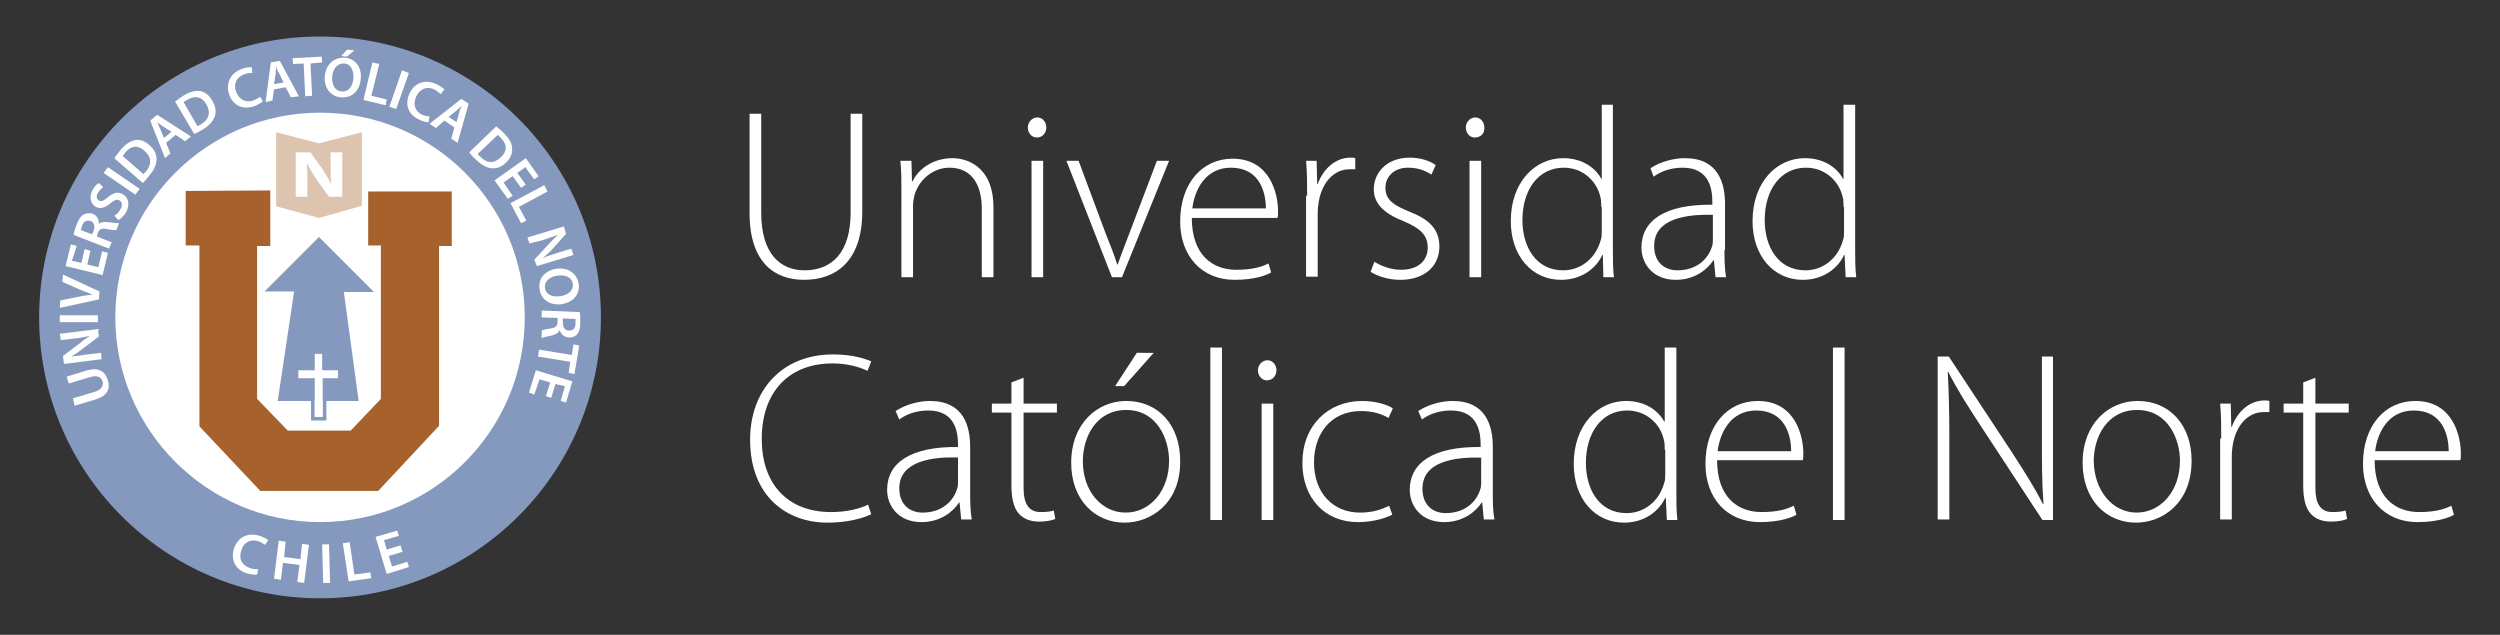 <?xml version="1.0" encoding="utf-8"?>
<!-- Generator: Adobe Illustrator 25.4.1, SVG Export Plug-In . SVG Version: 6.00 Build 0)  -->
<svg version="1.1" id="Capa_1" xmlns="http://www.w3.org/2000/svg" xmlns:xlink="http://www.w3.org/1999/xlink" x="0px" y="0px"
	 viewBox="0 0 47.26 12" style="enable-background:new 0 0 47.26 12;" xml:space="preserve">
<rect x="0" y="0" width="47.26" height="12" fill="#333333" stroke="none"/>
<style type="text/css">
	.st0{fill:#0A3356;}
	.st1{fill:#8499BD;}
	.st2{fill:#A6612D;}
	.st3{fill:#B07040;}
	.st4{fill:#B97F53;}
	.st5{fill:#C38E66;}
	.st6{fill:#CC9D7A;}
	.st7{fill:#D5AC8E;}
	.st8{fill:#DEBCA3;}
	.st9{fill:#E6CCB9;}
	.st10{fill:#EEDDCF;}
	.st11{fill:#F6EDE6;}
	.st12{fill:#485463;}
	.st13{fill:#586371;}
	.st14{fill:#68727F;}
	.st15{fill:#79828E;}
	.st16{fill:#8A929C;}
	.st17{fill:#9CA3AB;}
	.st18{fill:#AFB4BC;}
	.st19{fill:#C2C6CB;}
	.st20{fill:#D5D8DC;}
	.st21{fill:#E9EAEC;}
	.st22{fill:#DFE3EA;}
	.st23{fill:#E2E6EC;}
	.st24{fill:#E5E9EF;}
	.st25{fill:#EBEDF2;}
	.st26{fill:#ECEFF3;}
	.st27{fill:#F0F2F5;}
	.st28{fill:#F3F5F7;}
	.st29{fill:#F7F8F9;}
	.st30{fill:#FAFBFC;}
	.st31{fill:#C8AE93;}
	.st32{fill:#CEB79E;}
	.st33{fill:#D4BFAA;}
	.st34{fill:#DAC8B5;}
	.st35{fill:#E0D0C0;}
	.st36{fill:#E6DACD;}
	.st37{fill:#ECE2D8;}
	.st38{fill:#F2ECE5;}
	.st39{fill:#F8F4F1;}
	.st40{fill:#9F635A;}
	.st41{fill:#A97369;}
	.st42{fill:#B4847A;}
	.st43{fill:#BF948B;}
	.st44{fill:#C9A59D;}
	.st45{fill:#D4B6AF;}
	.st46{fill:#DEC7C2;}
	.st47{fill:#E9D9D6;}
	.st48{fill:#F3EBE9;}
	.st49{fill:#69492C;}
	.st50{fill:#785A3F;}
	.st51{fill:#896C54;}
	.st52{fill:#987F69;}
	.st53{fill:#A9927F;}
	.st54{fill:#B9A797;}
	.st55{fill:#CABBAF;}
	.st56{fill:#DBD1C8;}
	.st57{fill:#ECE7E2;}
	.st58{fill:#90A3C3;}
	.st59{fill:#9CACCA;}
	.st60{fill:#A8B6D0;}
	.st61{fill:#B4C0D6;}
	.st62{fill:#BFCADD;}
	.st63{fill:#CCD4E3;}
	.st64{fill:#D8DEEA;}
	.st65{fill:#E5E9F1;}
	.st66{fill:#F1F3F7;}
	.st67{fill:#FFB265;}
	.st68{fill:#FFBB75;}
	.st69{fill:#FFC486;}
	.st70{fill:#FFCC96;}
	.st71{fill:#FFD4A7;}
	.st72{fill:#FFDDB8;}
	.st73{fill:#FFE5C9;}
	.st74{fill:#FFEDDA;}
	.st75{fill:#FFF5EC;}
	.st76{fill:#284465;}
	.st77{fill:#3E5574;}
	.st78{fill:#546784;}
	.st79{fill:#697A94;}
	.st80{fill:#808EA4;}
	.st81{fill:#98A3B6;}
	.st82{fill:#B0B8C7;}
	.st83{fill:#C9CFD9;}
	.st84{fill:#E3E6EB;}
	.st85{fill:#126BBC;}
	.st86{fill:#3F79C3;}
	.st87{fill:#5B88CB;}
	.st88{fill:#7397D2;}
	.st89{fill:#8AA7D9;}
	.st90{fill:#A1B8E1;}
	.st91{fill:#B8C8E8;}
	.st92{fill:#CFDAEF;}
	.st93{fill:#E6EBF6;}
	.st94{fill:#62B9E3;}
	.st95{fill:#75C0E6;}
	.st96{fill:#88C8E9;}
	.st97{fill:#99D0EC;}
	.st98{fill:#AAD7EF;}
	.st99{fill:#BBDFF2;}
	.st100{fill:#CCE7F5;}
	.st101{fill:#DDEEF8;}
	.st102{fill:#EDF6FB;}
	.st103{fill:#48854D;}
	.st104{fill:#5A925E;}
	.st105{fill:#6EA070;}
	.st106{fill:#80AD82;}
	.st107{fill:#94BA95;}
	.st108{fill:#A8C7A9;}
	.st109{fill:#BCD5BD;}
	.st110{fill:#D2E2D2;}
	.st111{fill:#E7F0E7;}
	.st112{fill:#5ABB68;}
	.st113{fill:#6CC377;}
	.st114{fill:#7ECB87;}
	.st115{fill:#90D396;}
	.st116{fill:#A1DBA6;}
	.st117{fill:#B4E2B8;}
	.st118{fill:#C6E9C8;}
	.st119{fill:#D8F0DA;}
	.st120{fill:#EBF7EB;}
	.st121{fill:#825AB1;}
	.st122{fill:#8F6BBA;}
	.st123{fill:#9D7CC2;}
	.st124{fill:#AA8DCA;}
	.st125{fill:#B89FD3;}
	.st126{fill:#C6B1DB;}
	.st127{fill:#D3C4E4;}
	.st128{fill:#E1D7ED;}
	.st129{fill:#EFEAF5;}
	.st130{fill:#DBE0E8;}
	.st131{fill:#C2A688;}
	.st132{fill:#94534A;}
	.st133{fill:#59381A;}
	.st134{fill:#FFA954;}
	.st135{fill:#005DB4;}
	.st136{fill:#4BB1E0;}
	.st137{fill:#35783C;}
	.st138{fill:#46B258;}
	.st139{fill:#7549A9;}
	.st140{fill:#D2D2D2;}
	.st141{fill:#FFFFFF;}
	.st142{fill:none;stroke:#03070D;stroke-width:0.63;}
	.st143{fill:#DBE0E8;stroke:#0A3356;stroke-width:0.25;stroke-miterlimit:10;}
	.st144{fill:#DCC4AE;}
	.st145{fill:#222220;}
</style>
<g>
	<path class="st141" d="M14.39,2.15v1.87c0,0.79,0.37,1.09,0.82,1.09c0.51,0,0.87-0.33,0.87-1.09V2.15h0.22V4
		c0,0.95-0.51,1.29-1.1,1.29c-0.54,0-1.03-0.31-1.03-1.26V2.15H14.39z"/>
	<path class="st141" d="M17.04,3.57c0-0.2,0-0.35-0.02-0.53h0.21l0.01,0.39h0.01c0.12-0.25,0.4-0.44,0.76-0.44
		c0.21,0,0.77,0.11,0.77,0.93v1.32h-0.22v-1.3c0-0.4-0.16-0.77-0.61-0.77c-0.31,0-0.57,0.22-0.66,0.51
		c-0.01,0.05-0.03,0.12-0.03,0.19v1.37h-0.22V3.57z"/>
	<path class="st141" d="M19.5,3.04h0.22v2.2H19.5V3.04z M19.6,2.6c-0.1,0-0.17-0.09-0.17-0.19c0-0.1,0.08-0.19,0.18-0.19
		c0.1,0,0.17,0.09,0.17,0.19C19.78,2.51,19.71,2.6,19.6,2.6L19.6,2.6z"/>
	<path class="st141" d="M20.39,3.04l0.51,1.37c0.09,0.22,0.16,0.4,0.22,0.59h0.01c0.06-0.18,0.14-0.38,0.22-0.59l0.52-1.37h0.23
		l-0.89,2.2h-0.19l-0.86-2.2H20.39z"/>
	<path class="st141" d="M23.93,3.94c0-0.31-0.12-0.77-0.66-0.77c-0.49,0-0.69,0.43-0.73,0.77H23.93z M22.53,4.12
		c0,0.7,0.39,0.98,0.84,0.98c0.32,0,0.49-0.06,0.61-0.12l0.05,0.17c-0.08,0.05-0.31,0.14-0.69,0.14c-0.63,0-1.03-0.46-1.03-1.1
		c0-0.73,0.42-1.19,0.99-1.19c0.72,0,0.86,0.68,0.86,0.99c0,0.06,0,0.09-0.01,0.13H22.53z"/>
	<path class="st141" d="M24.71,3.7c0-0.22,0-0.44-0.02-0.66h0.2l0.01,0.44h0.01c0.1-0.28,0.33-0.5,0.62-0.5c0.03,0,0.06,0,0.09,0.01
		v0.21c-0.03,0-0.06,0-0.11,0c-0.3,0-0.52,0.26-0.58,0.61c-0.01,0.06-0.02,0.14-0.02,0.21v1.21h-0.22V3.7z"/>
	<path class="st141" d="M25.98,4.95c0.12,0.07,0.3,0.15,0.5,0.15c0.35,0,0.51-0.19,0.51-0.42c0-0.24-0.15-0.37-0.46-0.5
		c-0.36-0.14-0.56-0.33-0.56-0.6c0-0.32,0.25-0.6,0.68-0.6c0.2,0,0.38,0.06,0.49,0.14l-0.08,0.18c-0.08-0.05-0.22-0.13-0.44-0.13
		c-0.28,0-0.43,0.18-0.43,0.38c0,0.23,0.16,0.33,0.45,0.45c0.36,0.14,0.57,0.32,0.57,0.66c0,0.38-0.29,0.63-0.74,0.63
		c-0.21,0-0.41-0.06-0.56-0.15L25.98,4.95z"/>
	<path class="st141" d="M27.78,3.04H28v2.2h-0.22V3.04z M27.88,2.6c-0.1,0-0.17-0.09-0.17-0.19c0-0.1,0.08-0.19,0.18-0.19
		c0.1,0,0.17,0.09,0.17,0.19C28.07,2.51,28,2.6,27.88,2.6L27.88,2.6z"/>
	<path class="st141" d="M30.27,3.91c0-0.06,0-0.14-0.02-0.2c-0.07-0.29-0.33-0.54-0.69-0.54c-0.48,0-0.78,0.42-0.78,0.99
		c0,0.5,0.25,0.95,0.77,0.95c0.32,0,0.61-0.21,0.71-0.57c0.02-0.05,0.02-0.11,0.02-0.18V3.91z M30.49,1.98v2.75
		c0,0.16,0,0.35,0.02,0.51h-0.2L30.3,4.82h-0.01c-0.11,0.24-0.38,0.47-0.78,0.47c-0.55,0-0.95-0.45-0.95-1.11
		c0-0.73,0.45-1.19,0.99-1.19c0.38,0,0.62,0.2,0.72,0.39h0.01v-1.4H30.49z"/>
	<path class="st141" d="M32.38,4.06c-0.48-0.01-1.11,0.06-1.11,0.59c0,0.32,0.21,0.46,0.44,0.46c0.37,0,0.58-0.22,0.65-0.44
		c0.02-0.05,0.02-0.1,0.02-0.13V4.06z M32.6,4.72c0,0.17,0,0.35,0.03,0.52h-0.2L32.4,4.92h-0.01c-0.11,0.17-0.35,0.37-0.71,0.37
		c-0.44,0-0.65-0.31-0.65-0.61c0-0.51,0.44-0.82,1.34-0.81V3.82c0-0.22-0.04-0.65-0.56-0.65c-0.19,0-0.39,0.05-0.55,0.17L31.2,3.18
		c0.2-0.13,0.45-0.19,0.65-0.19c0.64,0,0.76,0.48,0.76,0.87V4.72z"/>
	<path class="st141" d="M34.85,3.91c0-0.06,0-0.14-0.02-0.2c-0.07-0.29-0.33-0.54-0.69-0.54c-0.48,0-0.78,0.42-0.78,0.99
		c0,0.5,0.25,0.95,0.77,0.95c0.32,0,0.61-0.21,0.71-0.57c0.02-0.05,0.02-0.11,0.02-0.18V3.91z M35.07,1.98v2.75
		c0,0.16,0,0.35,0.02,0.51h-0.2l-0.02-0.42h-0.01c-0.11,0.24-0.38,0.47-0.78,0.47c-0.55,0-0.95-0.45-0.95-1.11
		c0-0.73,0.45-1.19,0.99-1.19c0.38,0,0.62,0.2,0.72,0.39h0.01v-1.4H35.07z"/>
	<path class="st141" d="M16.47,9.72c-0.16,0.08-0.45,0.16-0.83,0.16c-0.75,0-1.46-0.48-1.46-1.57c0-0.92,0.59-1.61,1.57-1.61
		c0.39,0,0.62,0.09,0.72,0.13l-0.07,0.18C16.23,6.93,16,6.87,15.74,6.87c-0.83,0-1.34,0.54-1.34,1.43c0,0.84,0.48,1.38,1.31,1.38
		c0.26,0,0.52-0.05,0.7-0.14L16.47,9.72z"/>
	<path class="st141" d="M18.12,8.65C17.64,8.63,17,8.71,17,9.23c0,0.32,0.21,0.46,0.44,0.46c0.37,0,0.58-0.22,0.65-0.44
		c0.02-0.05,0.02-0.1,0.02-0.13V8.65z M18.34,9.3c0,0.17,0,0.35,0.03,0.52h-0.2l-0.03-0.32h-0.01c-0.11,0.17-0.35,0.37-0.71,0.37
		c-0.44,0-0.65-0.31-0.65-0.61c0-0.51,0.44-0.82,1.34-0.81V8.41c0-0.22-0.04-0.65-0.56-0.65c-0.19,0-0.39,0.05-0.55,0.17l-0.07-0.16
		c0.2-0.13,0.45-0.19,0.65-0.19c0.64,0,0.76,0.48,0.76,0.87V9.3z"/>
	<path class="st141" d="M19.35,7.14v0.49h0.63V7.8h-0.63v1.43c0,0.28,0.09,0.45,0.32,0.45c0.11,0,0.2-0.01,0.25-0.03l0.03,0.16
		c-0.07,0.03-0.17,0.05-0.31,0.05c-0.16,0-0.29-0.05-0.38-0.15c-0.1-0.11-0.14-0.3-0.14-0.53V7.8h-0.37V7.63h0.37v-0.4L19.35,7.14z"
		/>
	<path class="st141" d="M21.81,6.67L21.25,7.3h-0.17l0.41-0.63H21.81z M21.28,9.69c0.46,0,0.82-0.41,0.82-0.98
		c0-0.4-0.22-0.96-0.81-0.96c-0.56,0-0.82,0.5-0.82,0.97C20.47,9.28,20.82,9.69,21.28,9.69L21.28,9.69z M21.26,9.88
		c-0.57,0-1.01-0.44-1.01-1.13c0-0.75,0.5-1.17,1.04-1.17c0.61,0,1.02,0.46,1.02,1.13C22.32,9.52,21.75,9.88,21.26,9.88L21.26,9.88z
		"/>
	<rect x="22.88" y="6.57" class="st141" width="0.22" height="3.26"/>
	<path class="st141" d="M23.85,7.63h0.22v2.2h-0.22V7.63z M23.95,7.19c-0.1,0-0.17-0.09-0.17-0.19c0-0.1,0.08-0.19,0.18-0.19
		c0.1,0,0.17,0.09,0.17,0.19C24.13,7.1,24.06,7.19,23.95,7.19L23.95,7.19z"/>
	<path class="st141" d="M26.32,9.73c-0.1,0.05-0.33,0.14-0.65,0.14c-0.63,0-1.05-0.46-1.05-1.12c0-0.7,0.48-1.17,1.13-1.17
		c0.27,0,0.5,0.08,0.58,0.14l-0.08,0.18c-0.11-0.06-0.27-0.13-0.52-0.13c-0.59,0-0.89,0.45-0.89,0.97c0,0.58,0.36,0.95,0.87,0.95
		c0.26,0,0.43-0.07,0.55-0.13L26.32,9.73z"/>
	<path class="st141" d="M28,8.65c-0.48-0.01-1.11,0.06-1.11,0.59c0,0.32,0.21,0.46,0.44,0.46c0.37,0,0.58-0.22,0.65-0.44
		C28,9.21,28,9.16,28,9.12V8.65z M28.22,9.3c0,0.17,0,0.35,0.03,0.52h-0.2l-0.03-0.32h-0.01c-0.11,0.17-0.35,0.37-0.71,0.37
		c-0.44,0-0.65-0.31-0.65-0.61c0-0.51,0.44-0.82,1.34-0.81V8.41c0-0.22-0.04-0.65-0.56-0.65c-0.19,0-0.39,0.05-0.55,0.17l-0.07-0.16
		c0.2-0.13,0.45-0.19,0.65-0.19c0.64,0,0.76,0.48,0.76,0.87V9.3z"/>
	<path class="st141" d="M31.47,8.5c0-0.06,0-0.14-0.02-0.2C31.38,8,31.11,7.76,30.76,7.76c-0.48,0-0.78,0.42-0.78,0.99
		c0,0.5,0.25,0.95,0.77,0.95c0.32,0,0.61-0.21,0.71-0.57c0.02-0.05,0.02-0.11,0.02-0.18V8.5z M31.69,6.57v2.75
		c0,0.16,0,0.35,0.02,0.51h-0.2l-0.02-0.42h-0.01c-0.11,0.24-0.38,0.47-0.78,0.47c-0.55,0-0.95-0.45-0.95-1.11
		c0-0.73,0.45-1.19,0.99-1.19c0.38,0,0.62,0.2,0.72,0.39h0.01v-1.4H31.69z"/>
	<path class="st141" d="M33.86,8.53c0-0.31-0.12-0.77-0.66-0.77c-0.49,0-0.69,0.43-0.73,0.77H33.86z M32.46,8.7
		c0,0.7,0.39,0.98,0.84,0.98c0.32,0,0.49-0.06,0.61-0.12l0.05,0.17c-0.08,0.05-0.31,0.14-0.69,0.14c-0.63,0-1.03-0.46-1.03-1.1
		c0-0.73,0.42-1.19,0.99-1.19c0.72,0,0.86,0.68,0.86,0.99c0,0.06,0,0.09-0.01,0.13H32.46z"/>
	<rect x="34.65" y="6.57" class="st141" width="0.22" height="3.26"/>
	<path class="st141" d="M36.63,9.83V6.74h0.21l1.2,1.82c0.25,0.39,0.43,0.67,0.58,0.97l0.01,0C38.6,9.11,38.6,8.76,38.6,8.28V6.74
		h0.21v3.09h-0.2l-1.18-1.8c-0.23-0.35-0.44-0.68-0.6-1l-0.01,0c0.02,0.38,0.03,0.72,0.03,1.23v1.56H36.63z"/>
	<path class="st141" d="M40.39,9.69c0.46,0,0.82-0.41,0.82-0.98c0-0.4-0.22-0.96-0.81-0.96c-0.56,0-0.82,0.5-0.82,0.97
		C39.59,9.28,39.94,9.69,40.39,9.69L40.39,9.69z M40.38,9.88c-0.57,0-1.01-0.44-1.01-1.13c0-0.75,0.5-1.17,1.04-1.17
		c0.61,0,1.02,0.46,1.02,1.13C41.43,9.52,40.87,9.88,40.38,9.88L40.38,9.88z"/>
	<path class="st141" d="M41.99,8.29c0-0.22,0-0.44-0.02-0.66h0.2l0.01,0.44h0.01c0.1-0.28,0.33-0.5,0.62-0.5
		c0.03,0,0.06,0,0.09,0.01v0.21c-0.03,0-0.06,0-0.11,0c-0.3,0-0.52,0.26-0.58,0.61c-0.01,0.06-0.02,0.14-0.02,0.21v1.21h-0.22V8.29z
		"/>
	<path class="st141" d="M43.77,7.14v0.49h0.63V7.8h-0.63v1.43c0,0.28,0.09,0.45,0.32,0.45c0.11,0,0.2-0.01,0.25-0.03l0.03,0.16
		c-0.07,0.03-0.17,0.05-0.31,0.05c-0.16,0-0.29-0.05-0.38-0.15c-0.1-0.11-0.14-0.3-0.14-0.53V7.8h-0.37V7.63h0.37v-0.4L43.77,7.14z"
		/>
	<path class="st141" d="M46.29,8.53c0-0.31-0.12-0.77-0.66-0.77c-0.49,0-0.69,0.43-0.73,0.77H46.29z M44.89,8.7
		c0,0.7,0.39,0.98,0.84,0.98c0.32,0,0.49-0.06,0.61-0.12l0.05,0.17c-0.08,0.05-0.31,0.14-0.69,0.14c-0.63,0-1.03-0.46-1.03-1.1
		c0-0.73,0.42-1.19,0.99-1.19c0.72,0,0.86,0.68,0.86,0.99c0,0.06,0,0.09-0.01,0.13H44.89z"/>
	<g>
		<path class="st1" d="M11.36,6c0,2.93-2.38,5.31-5.31,5.31c-2.93,0-5.31-2.38-5.31-5.31c0-2.93,2.38-5.31,5.31-5.31
			C8.98,0.69,11.36,3.07,11.36,6"/>
		<g>
			<path class="st141" d="M9.92,6c0,2.14-1.73,3.87-3.87,3.87C3.92,9.87,2.18,8.13,2.18,6c0-2.13,1.73-3.87,3.87-3.87
				C8.19,2.13,9.92,3.86,9.92,6"/>
			<polygon class="st2" points="3.51,3.61 5.11,3.6 5.11,4.65 4.86,4.65 4.86,7.54 5.44,8.14 6.63,8.14 7.2,7.54 7.2,4.64 
				6.96,4.64 6.96,3.62 8.54,3.62 8.54,4.65 8.3,4.65 8.3,8.05 7.15,9.28 4.92,9.28 3.77,8.06 3.77,4.64 3.51,4.64 			"/>
			<path class="st1" d="M6.1,7.88H5.95v-0.3H6.1V7.88z M6.5,5.52h0.57L6.03,4.48L5,5.51h0.56L5.25,7.58h0.63v0.37h0.29V7.58h0.61
				L6.5,5.52z"/>
			<polygon class="st144" points="6.84,2.5 6.84,3.89 6.03,4.12 5.22,3.9 5.22,2.5 6.03,2.71 			"/>
			<path class="st141" d="M5.59,3.73V2.88h0.28l0.22,0.31c0.06,0.09,0.12,0.19,0.17,0.29h0C6.25,3.37,6.25,3.26,6.25,3.13V2.88h0.22
				v0.84H6.22L5.99,3.4C5.93,3.31,5.86,3.2,5.81,3.1H5.8c0.01,0.11,0.01,0.23,0.01,0.37v0.25H5.59z"/>
			<polygon class="st141" points="6.39,7 6.09,7 6.09,6.69 5.95,6.69 5.95,7 5.64,7 5.64,7.15 5.95,7.15 5.95,7.88 6.1,7.88 
				6.1,7.15 6.39,7.15 			"/>
		</g>
		<g>
			<path class="st141" d="M1.38,7.53l0.4-0.12c0.14-0.04,0.18-0.12,0.16-0.2C1.91,7.12,1.83,7.09,1.7,7.13l-0.4,0.12L1.26,7.12
				L1.65,7c0.21-0.06,0.34,0.02,0.39,0.19c0.05,0.16-0.01,0.29-0.23,0.36l-0.4,0.12L1.38,7.53z"/>
			<path class="st141" d="M1.92,6.79L1.21,6.88L1.19,6.73l0.29-0.22C1.55,6.45,1.62,6.4,1.7,6.35l0,0C1.6,6.37,1.51,6.39,1.4,6.4
				L1.15,6.43L1.13,6.31l0.72-0.09l0.02,0.14L1.58,6.58C1.5,6.64,1.42,6.7,1.35,6.74l0,0C1.44,6.73,1.53,6.72,1.65,6.7l0.26-0.03
				L1.92,6.79z"/>
			<path class="st141" d="M1.13,5.96l0.72,0l0,0.13l-0.72,0L1.13,5.96z"/>
			<path class="st141" d="M1.87,5.66L1.13,5.82l0.01-0.14l0.34-0.07c0.09-0.02,0.18-0.03,0.27-0.04l0,0C1.67,5.54,1.58,5.5,1.5,5.47
				L1.18,5.33l0.01-0.14l0.69,0.32L1.87,5.66z"/>
			<path class="st141" d="M1.71,4.74L1.65,5l0.21,0.05l0.07-0.3l0.11,0.03l-0.1,0.42l-0.7-0.17l0.1-0.41l0.11,0.03L1.36,4.93
				l0.18,0.04l0.06-0.26L1.71,4.74z"/>
			<path class="st141" d="M1.39,4.44C1.4,4.39,1.42,4.32,1.45,4.24c0.04-0.1,0.08-0.16,0.14-0.19c0.05-0.02,0.1-0.03,0.16-0.01
				c0.09,0.03,0.12,0.12,0.12,0.19l0,0C1.91,4.2,1.97,4.19,2.04,4.2c0.09,0.01,0.18,0.02,0.21,0.02L2.2,4.35
				c-0.02,0-0.09,0-0.18-0.02C1.92,4.31,1.88,4.33,1.85,4.4L1.83,4.47l0.28,0.11L2.06,4.7L1.39,4.44z M1.74,4.43l0.03-0.07
				C1.8,4.27,1.78,4.2,1.71,4.18C1.64,4.15,1.58,4.19,1.55,4.27C1.54,4.31,1.53,4.33,1.53,4.35L1.74,4.43z"/>
			<path class="st141" d="M2.16,4.08C2.2,4.06,2.25,4.01,2.28,3.95c0.04-0.07,0.03-0.13-0.02-0.16C2.21,3.76,2.17,3.78,2.09,3.84
				C2,3.92,1.9,3.96,1.81,3.91c-0.1-0.06-0.13-0.19-0.06-0.32c0.04-0.07,0.08-0.11,0.12-0.13l0.08,0.08
				c-0.02,0.02-0.07,0.05-0.1,0.11C1.81,3.71,1.83,3.77,1.87,3.79c0.05,0.03,0.09,0,0.17-0.06c0.1-0.09,0.19-0.11,0.28-0.06
				c0.1,0.06,0.15,0.18,0.06,0.35C2.34,4.08,2.28,4.14,2.24,4.16L2.16,4.08z"/>
			<path class="st141" d="M2.04,3.16l0.6,0.41L2.56,3.68l-0.6-0.41L2.04,3.16z"/>
			<path class="st141" d="M2.16,2.99C2.2,2.94,2.24,2.88,2.29,2.82c0.09-0.1,0.17-0.15,0.26-0.17c0.09-0.02,0.18,0.01,0.27,0.09
				c0.1,0.08,0.14,0.18,0.14,0.27c0,0.1-0.05,0.21-0.14,0.31C2.77,3.39,2.73,3.43,2.7,3.46L2.16,2.99z M2.71,3.29
				c0.01-0.01,0.03-0.03,0.05-0.05c0.11-0.13,0.11-0.27-0.03-0.39c-0.12-0.11-0.25-0.1-0.36,0.03C2.35,2.91,2.33,2.94,2.32,2.95
				L2.71,3.29z"/>
			<path class="st141" d="M3.14,2.7l0.08,0.2l-0.1,0.09L2.84,2.28l0.13-0.11l0.64,0.41L3.5,2.67L3.32,2.55L3.14,2.7z M3.24,2.49
				l-0.16-0.1C3.04,2.36,3,2.33,2.97,2.31l0,0c0.02,0.04,0.04,0.08,0.06,0.13L3.1,2.61L3.24,2.49z"/>
			<path class="st141" d="M3.31,1.92C3.36,1.88,3.42,1.84,3.48,1.8C3.6,1.73,3.7,1.71,3.78,1.72C3.87,1.74,3.95,1.79,4.01,1.9
				C4.08,2.01,4.09,2.11,4.06,2.2C4.03,2.29,3.95,2.38,3.83,2.45C3.76,2.49,3.71,2.52,3.67,2.53L3.31,1.92z M3.73,2.38
				C3.75,2.38,3.78,2.36,3.8,2.35c0.15-0.09,0.19-0.22,0.1-0.38C3.82,1.83,3.69,1.8,3.55,1.88C3.51,1.9,3.49,1.92,3.47,1.93
				L3.73,2.38z"/>
			<path class="st141" d="M4.97,1.92C4.94,1.94,4.88,1.98,4.8,2.01c-0.22,0.07-0.4-0.02-0.47-0.23C4.26,1.56,4.37,1.37,4.58,1.3
				c0.08-0.03,0.15-0.03,0.18-0.03l0.01,0.11c-0.04,0-0.09,0-0.14,0.02C4.48,1.45,4.41,1.57,4.46,1.73C4.52,1.88,4.64,1.95,4.79,1.9
				c0.05-0.02,0.1-0.05,0.13-0.07L4.97,1.92z"/>
			<path class="st141" d="M5.18,1.69L5.15,1.9L5.02,1.93l0.1-0.75l0.17-0.03l0.36,0.67L5.5,1.84L5.4,1.65L5.18,1.69z M5.36,1.56
				L5.28,1.39C5.25,1.35,5.23,1.3,5.22,1.26l0,0c0,0.04-0.01,0.09-0.01,0.14L5.18,1.59L5.36,1.56z"/>
			<path class="st141" d="M5.74,1.2L5.54,1.21L5.53,1.1l0.55-0.03l0.01,0.11L5.87,1.2l0.03,0.61L5.77,1.82L5.74,1.2z"/>
			<path class="st141" d="M6.82,1.49C6.8,1.73,6.64,1.86,6.44,1.84c-0.2-0.02-0.32-0.19-0.3-0.4c0.02-0.22,0.17-0.36,0.38-0.35
				C6.73,1.11,6.84,1.28,6.82,1.49z M6.28,1.45C6.27,1.6,6.33,1.72,6.46,1.73c0.13,0.01,0.21-0.1,0.22-0.25
				C6.69,1.35,6.64,1.21,6.51,1.2C6.38,1.19,6.29,1.3,6.28,1.45z M6.7,0.95L6.56,1.07L6.45,1.06l0.11-0.12L6.7,0.95z"/>
			<path class="st141" d="M7.04,1.18l0.13,0.03l-0.15,0.6l0.29,0.07L7.29,1.99l-0.42-0.1L7.04,1.18z"/>
			<path class="st141" d="M7.73,1.38L7.49,2.06L7.36,2.02L7.6,1.33L7.73,1.38z"/>
			<path class="st141" d="M8.1,2.31c-0.04,0-0.1-0.01-0.18-0.05c-0.21-0.1-0.27-0.29-0.18-0.49c0.1-0.22,0.31-0.27,0.51-0.18
				C8.33,1.63,8.38,1.67,8.4,1.69L8.33,1.78C8.3,1.75,8.26,1.72,8.21,1.69C8.08,1.63,7.94,1.67,7.87,1.82
				C7.8,1.97,7.84,2.1,7.98,2.17C8.03,2.19,8.08,2.2,8.12,2.2L8.1,2.31z"/>
			<path class="st141" d="M8.4,2.28L8.24,2.42L8.12,2.34l0.6-0.47l0.14,0.09L8.65,2.7L8.53,2.62l0.06-0.21L8.4,2.28z M8.63,2.31
				l0.05-0.18C8.69,2.09,8.71,2.04,8.73,2l0,0c-0.03,0.03-0.07,0.06-0.1,0.09L8.48,2.21L8.63,2.31z"/>
			<path class="st141" d="M9.38,2.39c0.05,0.04,0.1,0.08,0.16,0.14c0.09,0.1,0.14,0.18,0.14,0.27c0.01,0.09-0.02,0.18-0.11,0.27
				C9.48,3.16,9.38,3.19,9.29,3.18c-0.1-0.01-0.2-0.07-0.3-0.17C8.93,2.96,8.9,2.92,8.87,2.88L9.38,2.39z M9.03,2.91
				c0.01,0.02,0.03,0.04,0.05,0.05C9.2,3.09,9.34,3.1,9.47,2.97c0.12-0.11,0.12-0.24,0-0.36C9.45,2.58,9.42,2.56,9.41,2.55
				L9.03,2.91z"/>
			<path class="st141" d="M9.85,3.55L9.69,3.33L9.52,3.45L9.69,3.7L9.6,3.76L9.35,3.41l0.59-0.42l0.24,0.34L10.1,3.39L9.93,3.16
				L9.78,3.27l0.16,0.22L9.85,3.55z"/>
			<path class="st141" d="M10.29,3.5l0.06,0.12L9.81,3.91l0.14,0.26l-0.1,0.05l-0.2-0.38L10.29,3.5z"/>
			<path class="st141" d="M9.97,4.49l0.69-0.21l0.04,0.14l-0.24,0.27c-0.06,0.07-0.13,0.13-0.2,0.19l0,0
				c0.09-0.04,0.18-0.07,0.28-0.1L10.8,4.7l0.04,0.12l-0.69,0.21L10.1,4.91l0.25-0.27c0.06-0.07,0.13-0.14,0.2-0.2l0,0
				c-0.09,0.03-0.18,0.06-0.29,0.1L10.01,4.6L9.97,4.49z"/>
			<path class="st141" d="M10.62,5.75c-0.24,0.03-0.4-0.1-0.42-0.29c-0.03-0.2,0.11-0.35,0.32-0.38c0.22-0.03,0.39,0.09,0.42,0.29
				C10.97,5.57,10.82,5.72,10.62,5.75z M10.54,5.21c-0.15,0.02-0.25,0.11-0.24,0.23c0.02,0.13,0.14,0.18,0.29,0.16
				c0.14-0.02,0.25-0.1,0.24-0.23C10.81,5.24,10.69,5.19,10.54,5.21z"/>
			<path class="st141" d="M10.96,5.9c0.01,0.05,0.01,0.12,0.01,0.2c0,0.1-0.02,0.17-0.06,0.22c-0.03,0.04-0.09,0.06-0.15,0.06
				c-0.09,0-0.16-0.07-0.18-0.14l0,0c-0.02,0.05-0.07,0.08-0.14,0.1c-0.09,0.02-0.18,0.04-0.2,0.05l0-0.14
				c0.02-0.01,0.08-0.03,0.17-0.04c0.1-0.02,0.13-0.05,0.13-0.13l0-0.07l-0.3-0.01l0-0.13L10.96,5.9z M10.64,6.02l0,0.08
				c0,0.09,0.04,0.15,0.12,0.15c0.08,0,0.12-0.05,0.12-0.14c0-0.04,0-0.07,0-0.08L10.64,6.02z"/>
			<path class="st141" d="M10.81,6.71l0.03-0.2l0.11,0.02l-0.09,0.54l-0.11-0.02l0.03-0.21l-0.61-0.1l0.02-0.13L10.81,6.71z"/>
			<path class="st141" d="M10.32,7.49l0.08-0.26l-0.2-0.06L10.1,7.46L10,7.42l0.13-0.42l0.69,0.21l-0.12,0.4l-0.1-0.03l0.08-0.28
				L10.5,7.26l-0.08,0.26L10.32,7.49z"/>
		</g>
		<g>
			<path class="st141" d="M4.86,10.86c-0.03,0.01-0.11,0-0.19-0.02c-0.22-0.07-0.31-0.25-0.25-0.46c0.07-0.23,0.27-0.32,0.49-0.25
				c0.08,0.03,0.14,0.06,0.16,0.08L5.01,10.3c-0.03-0.02-0.07-0.05-0.13-0.07c-0.14-0.04-0.27,0.01-0.32,0.18
				c-0.05,0.15,0.01,0.28,0.17,0.33c0.05,0.02,0.11,0.02,0.15,0.02L4.86,10.86z"/>
			<path class="st141" d="M5.4,10.24l-0.03,0.29l0.31,0.04l0.03-0.29l0.13,0.02l-0.09,0.72L5.62,11l0.04-0.32l-0.31-0.04l-0.04,0.32
				l-0.13-0.02l0.09-0.72L5.4,10.24z"/>
			<path class="st141" d="M6.22,10.29l0.02,0.73l-0.13,0l-0.02-0.73L6.22,10.29z"/>
			<path class="st141" d="M6.48,10.27l0.13-0.02l0.09,0.61L7,10.82l0.02,0.11l-0.43,0.06L6.48,10.27z"/>
			<path class="st141" d="M7.61,10.43l-0.26,0.08l0.06,0.2l0.29-0.09l0.03,0.1l-0.42,0.13l-0.21-0.7l0.41-0.12l0.03,0.1l-0.28,0.08
				l0.05,0.18l0.26-0.08L7.61,10.43z"/>
		</g>
	</g>
</g>
</svg>
